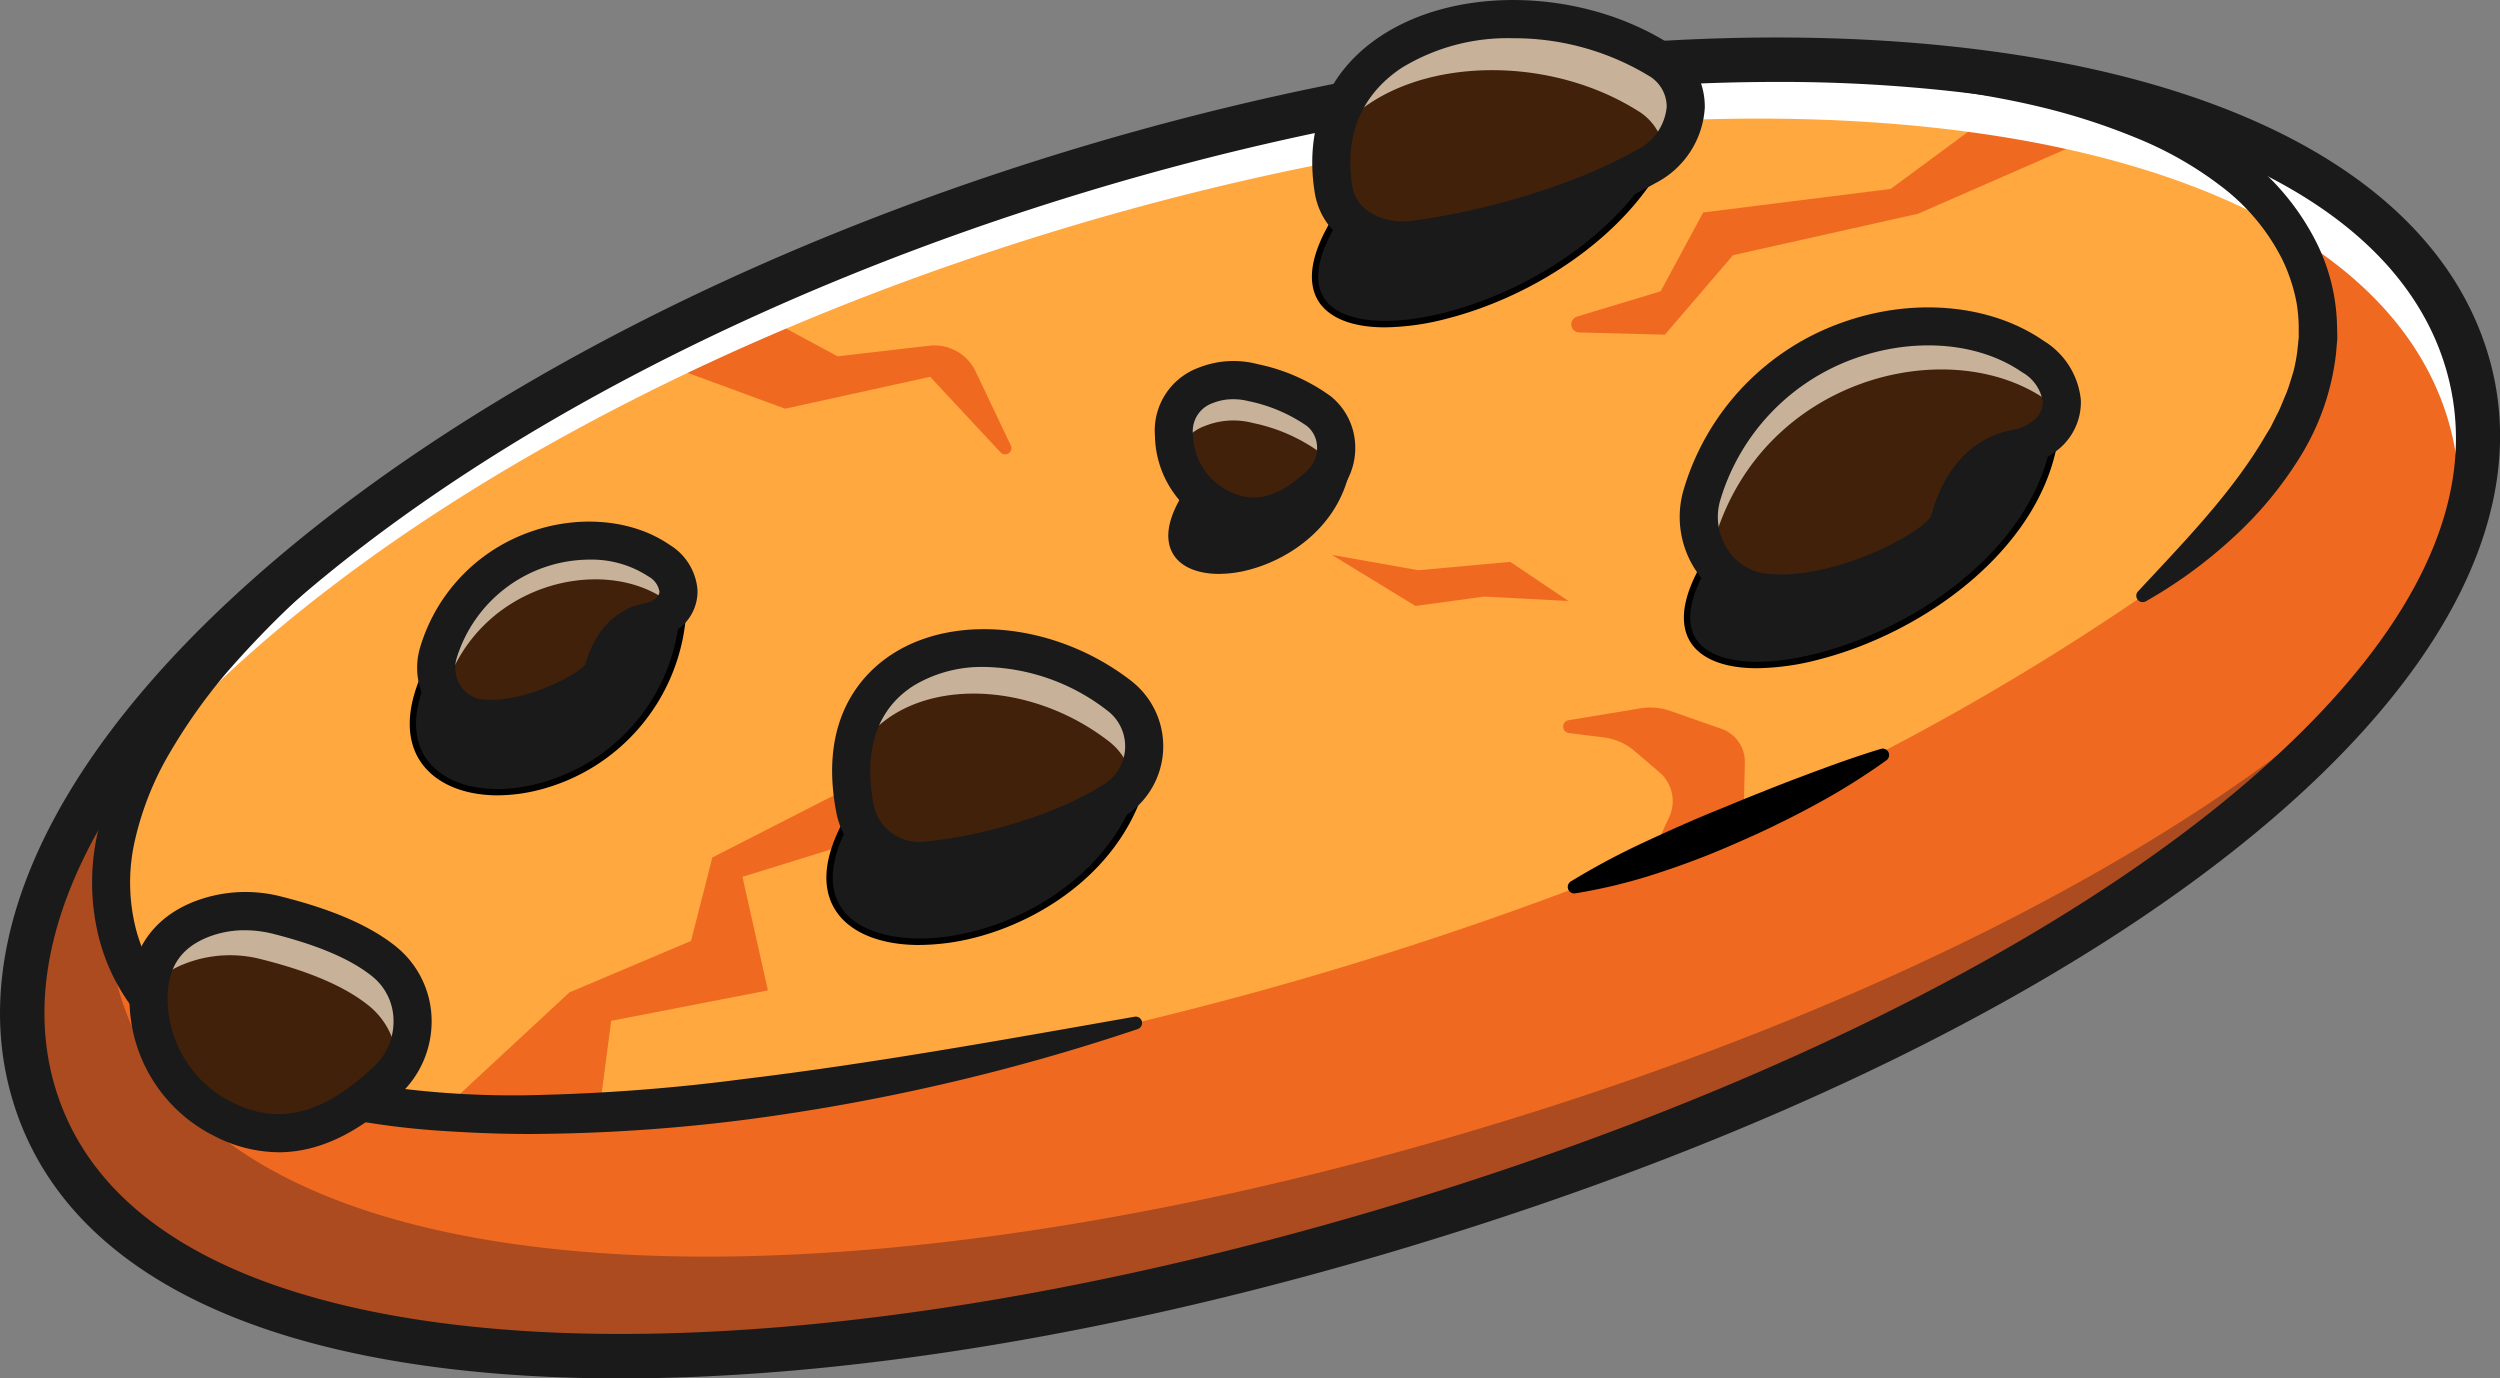 <svg xmlns="http://www.w3.org/2000/svg" width="284.606" height="156.921" viewBox="0 0 284.606 156.921">
  <rect x="0" y="0" width="284.606" height="156.921" fill="#808080" stroke="none"/>
  <g id="Groupe_64266" data-name="Groupe 64266" transform="translate(-2574.724 -930.248)">
    <path id="Tracé_33063" data-name="Tracé 33063" d="M39.677,185.912c10.577,35.054,79.128,38.071,155.592,15.006,76.48-23.073,131.92-63.492,121.343-98.547C311.04,83.9,288.8,72.459,257.81,69.158c-27.8-2.97-62.64.606-98.808,11.513-33.059,9.978-61.812,24.439-82.95,40.489C48.3,142.222,33.675,166.016,39.677,185.912" transform="translate(2538.916 868.905)" fill="#ffa840"/>
    <path id="Tracé_33126" data-name="Tracé 33126" d="M40.264,100.191c4.636-8.267,12.588-16.825,23.18-25.138l-.215.069A151.937,151.937,0,0,0,47.072,89.168a72.974,72.974,0,0,0-6.808,11.022" transform="translate(2551.738 914.943)" fill="#feb85b"/>
    <path id="Tracé_33127" data-name="Tracé 33127" d="M40.866,101.141l-.645-.338A74.634,74.634,0,0,1,47.06,89.728,152.331,152.331,0,0,1,63.3,75.6l.107-.061,2.042-.606-1.5,1.174c-10.723,8.412-18.49,16.833-23.088,25.03M49.3,88.523c-.576.56-1.136,1.121-1.689,1.681-.391.522-.768,1.044-1.136,1.573q1.336-1.623,2.825-3.254" transform="translate(2551.451 914.168)" fill="#650000"/>
    <path id="Tracé_33064" data-name="Tracé 33064" d="M39.677,185.04c10.577,35.054,79.128,38.071,155.592,15.006,76.48-23.073,131.92-63.492,121.343-98.547-5.572-18.475-27.816-29.912-58.8-33.212l-.422.184c22.229,2.932,37.6,10.976,41.448,23.718,3.585,11.882-3.953,24.27-19.181,36.183A287.743,287.743,0,0,1,234.3,153.686l.146-6.394a3.988,3.988,0,0,0-2.671-3.853l-5.818-2.034a6.831,6.831,0,0,0-3.4-.292l-8.182,1.351a.738.738,0,0,0,.023,1.458l4.022.507a6.6,6.6,0,0,1,3.446,1.52l2.848,2.433a4.323,4.323,0,0,1,1.113,5.12l-2.211,4.759a413.027,413.027,0,0,1-58.465,18.652C105.6,192.11,56.8,192.171,49.341,167.448c-4.237-14.054,6.394-31.117,26.926-47.228l-.215.069C48.3,141.351,33.675,165.145,39.677,185.04" transform="translate(2538.916 869.776)" fill="#ef6a20"/>
    <path id="Tracé_33065" data-name="Tracé 33065" d="M39.677,139.873c10.577,35.054,79.128,38.071,155.592,15.006C248.246,138.9,291.122,114.6,308.96,89.521,287.668,110.445,250,129.987,205.071,143.542c-76.472,23.065-145.023,20.049-155.592-15A32.492,32.492,0,0,1,48.45,114.79v-.015a33.41,33.41,0,0,1,4.6-14.514l.038-.069c4.636-8.267,12.588-16.825,23.18-25.138l-.215.069A151.11,151.11,0,0,0,59.895,89.176c-16.978,17.163-24.915,35.124-20.218,50.7" transform="translate(2538.916 914.943)" fill="#ac4b20"/>
    <rect id="Rectangle_4017" data-name="Rectangle 4017" width="270.617" height="94.642" transform="translate(2577.256 989.994)" fill="none"/>
    <path id="Tracé_33129" data-name="Tracé 33129" d="M61.972,95.309,71.5,92.43l4.843-8.973,21.346-2.679,16.679-12.312,15.359,2.487L100.81,83.6l-21.069,4.72-7.76,9.05-9.771-.253a.922.922,0,0,1-.238-1.8" transform="translate(2692.277 870.978)" fill="#ef6a20"/>
    <path id="Tracé_33128" data-name="Tracé 33128" d="M59.216,71.732l11.728,6.309,10.408-1.205a5.19,5.19,0,0,1,5.3,2.932l4,8.412a.713.713,0,0,1-1.167.791l-8.013-8.6-16.5,3.631-17.6-6.463Z" transform="translate(2599.141 892.773)" fill="#ef6a20"/>
    <path id="Tracé_33084" data-name="Tracé 33084" d="M38.478,168.2c5.4-13.455,17.493-27.417,34.54-40.351,21.131-16.05,49.884-30.51,82.942-40.489,36.167-10.907,71.007-14.484,98.808-11.513,30.994,3.3,53.238,14.737,58.81,33.212a31.01,31.01,0,0,1,.5,15.858c3.17-7.614,3.853-15.2,1.635-22.543C310.14,83.9,287.9,72.459,256.91,69.158c-27.8-2.97-62.64.606-98.808,11.513-33.059,9.971-61.812,24.439-82.95,40.481-19.887,15.1-33.036,31.585-36.674,47.044" transform="translate(2539.815 868.905)" fill="#fff"/>
    <rect id="Rectangle_4023" data-name="Rectangle 4023" width="278.532" height="100.041" transform="translate(2578.293 937.058)" fill="none"/>
    <path id="Tracé_33101" data-name="Tracé 33101" d="M101.084,78.506,78.832,89.873l-2.426,9.5-13.839,5.857L44.046,122.4l21.438.008,1.834-13.939,17.838-3.462L82.263,92.076l20.954-6.494Z" transform="translate(2576.987 937.991)" fill="#ef6a20"/>
    <path id="Tracé_33066" data-name="Tracé 33066" d="M108.614,220.476q-7.207,0-13.847-.53c-30.794-2.479-49.922-13.233-55.3-31.094-5.419-17.953,4.444-39.169,27.763-59.739,22.8-20.11,55.924-37.388,93.251-48.648s74.476-15.175,104.6-11.03c30.81,4.237,50.759,16.464,56.17,34.417,10.516,34.855-40.082,76.671-123.032,101.694-32.36,9.763-63.585,14.929-89.6,14.929M240.235,72.883c-24.14,0-51.142,4.229-78.3,12.427-36.643,11.061-69.088,27.962-91.355,47.6C48.829,152.095,39.5,171.445,44.308,187.395c5.979,19.834,30.963,25.905,50.866,27.5,27.755,2.241,63.83-2.809,101.571-14.192s70.592-27.133,92.483-44.342c15.7-12.342,33.151-31.217,27.172-51.043-4.813-15.95-23.288-26.918-52.017-30.871a178.47,178.47,0,0,0-24.147-1.566" transform="translate(2536.711 866.693)" fill="#1a1a1a"/>
    <path id="Tracé_33104" data-name="Tracé 33104" d="M90.6,129.524c5.335-5.726,10.707-11.245,14.438-17.6.23-.4.491-.783.706-1.182l.606-1.22c.453-.8.729-1.65,1.1-2.472.338-.829.568-1.689.837-2.533a19.107,19.107,0,0,0,.476-2.6l.131-1.3V99.3a18.528,18.528,0,0,0-.238-2.6,19.462,19.462,0,0,0-1.643-4.981,23.843,23.843,0,0,0-6.8-8.2,41.422,41.422,0,0,0-9.625-5.542,74.022,74.022,0,0,0-10.8-3.531c-3.707-.906-7.491-1.558-11.291-2.1H68.46a2.17,2.17,0,0,1,.606-4.3,119.013,119.013,0,0,1,11.759,2.18,77.794,77.794,0,0,1,11.46,3.753,45.6,45.6,0,0,1,10.623,6.133,28.217,28.217,0,0,1,8.013,9.71,22.266,22.266,0,0,1,2.333,9.341c.015.545.031,1.082.031,1.627l-.138,1.6a28.258,28.258,0,0,1-4.137,11.89,42.942,42.942,0,0,1-7.837,9.349,53.294,53.294,0,0,1-9.679,7.023.729.729,0,0,1-.89-1.136" transform="translate(2727.521 868.048)" fill="#1a1a1a"/>
    <path id="Tracé_33089" data-name="Tracé 33089" d="M61.612,93.489a83.606,83.606,0,0,1,8.528-4.544c2.9-1.343,5.81-2.648,8.773-3.83,1.474-.606,2.94-1.22,4.429-1.8q2.222-.9,4.46-1.735c2.993-1.128,5.995-2.241,9.1-3.178a.731.731,0,0,1,.645,1.29A74.2,74.2,0,0,1,89.3,84.831q-2.13,1.163-4.314,2.211c-1.443.722-2.917,1.374-4.4,2.026A92.27,92.27,0,0,1,71.56,92.53a61.288,61.288,0,0,1-9.449,2.318.74.74,0,0,1-.5-1.359" transform="translate(2691.938 937.103)"/>
    <path id="Tracé_33094" data-name="Tracé 33094" d="M70.7,78.654A112.366,112.366,0,0,0,54.556,93.928a64.331,64.331,0,0,0-6.317,8.942,34.7,34.7,0,0,0-3.961,9.9,21.442,21.442,0,0,0,.1,10.209,18.128,18.128,0,0,0,5.143,8.643,28.313,28.313,0,0,0,8.858,5.6,52.878,52.878,0,0,0,10.462,3.032,104.565,104.565,0,0,0,22.167,1.573,217.2,217.2,0,0,0,22.39-1.773c14.906-1.8,29.735-4.49,44.664-7.115a.725.725,0,0,1,.844.591.738.738,0,0,1-.484.814,236.073,236.073,0,0,1-44.449,10.293,199.665,199.665,0,0,1-22.9,1.635c-3.83.069-7.683-.069-11.529-.315a90.652,90.652,0,0,1-11.529-1.443,57.617,57.617,0,0,1-11.314-3.285,32.612,32.612,0,0,1-10.2-6.486A22.508,22.508,0,0,1,40.2,124.108a25.808,25.808,0,0,1-.154-12.266,39.1,39.1,0,0,1,4.421-11.114,67.769,67.769,0,0,1,6.77-9.587,116.94,116.94,0,0,1,16.787-15.9,2.172,2.172,0,0,1,2.694,3.408Z" transform="translate(2545.827 913.054)" fill="#1a1a1a"/>
    <path id="Tracé_33102" data-name="Tracé 33102" d="M105.016,73.69c-3.224,25.9-53.852,36.758-39.391,14.085Z" transform="translate(2703.737 905.844)" fill="#1a1a1a"/>
    <path id="Tracé_33103" data-name="Tracé 33103" d="M71.309,100.525c-3.485,0-6.094-.929-7.407-2.725-1.151-1.6-1.8-4.659,1.727-10.178l.606.391c-2.61,4.091-3.216,7.33-1.742,9.356,1.881,2.594,7.138,3.147,13.732,1.451,12.12-3.124,25.2-12.757,26.734-25.138l.722.092c-1.581,12.7-14.914,22.566-27.271,25.744a28.873,28.873,0,0,1-7.1,1.005" transform="translate(2703.434 905.797)"/>
    <rect id="Rectangle_4028" data-name="Rectangle 4028" width="42.692" height="26.838" transform="translate(2766.42 979.486)" fill="none"/>
    <path id="Tracé_33130" data-name="Tracé 33130" d="M99.5,68.633c-3.224,25.9-53.852,36.758-39.391,14.085Z" transform="translate(2666.907 872.086)" fill="#1a1a1a"/>
    <path id="Tracé_33131" data-name="Tracé 33131" d="M65.792,95.469c-3.485,0-6.094-.929-7.407-2.725-1.151-1.6-1.8-4.659,1.727-10.178l.614.391c-2.617,4.091-3.224,7.33-1.75,9.356,1.873,2.594,7.138,3.147,13.732,1.451,12.127-3.124,25.2-12.757,26.742-25.138l.714.092c-1.581,12.7-14.914,22.566-27.271,25.744a28.819,28.819,0,0,1-7.1,1.006" transform="translate(2666.604 872.046)"/>
    <rect id="Rectangle_4035" data-name="Rectangle 4035" width="42.692" height="26.838" transform="translate(2724.075 940.673)" fill="none"/>
    <path id="Tracé_33095" data-name="Tracé 33095" d="M86.676,78.432c-3.224,25.9-47.949,28.96-33.489,6.286Z" transform="translate(2618.848 937.5)" fill="#1a1a1a"/>
    <path id="Tracé_33096" data-name="Tracé 33096" d="M60.855,100.364c-4.214,0-7.614-1.266-9.341-3.646C50.041,94.692,49.135,90.93,53.2,84.56l.606.384c-3.04,4.774-3.631,8.7-1.712,11.352,2.326,3.208,8.351,4.214,14.983,2.5,8.113-2.08,18.091-8.673,19.55-20.371l.722.084C85.847,90.577,75.593,97.355,67.265,99.5a26.119,26.119,0,0,1-6.409.86" transform="translate(2618.533 937.466)"/>
    <rect id="Rectangle_4026" data-name="Rectangle 4026" width="37.078" height="21.941" transform="translate(2668.805 1015.89)" fill="none"/>
    <path id="Tracé_33105" data-name="Tracé 33105" d="M74.829,76.452c-3.224,25.9-41.932,25.6-27.471,2.924Z" transform="translate(2577.58 924.282)" fill="#1a1a1a"/>
    <path id="Tracé_33106" data-name="Tracé 33106" d="M54.1,96.548c-3.761,0-6.923-1.274-8.627-3.623-2.349-3.239-1.681-8.105,1.888-13.7l.614.384c-3.4,5.335-4.083,9.909-1.919,12.887,2.218,3.055,7.169,4.129,12.626,2.725a21.583,21.583,0,0,0,16.1-18.774l.721.092A22.3,22.3,0,0,1,58.862,95.919a19.3,19.3,0,0,1-4.767.629" transform="translate(2577.275 924.242)"/>
    <rect id="Rectangle_4029" data-name="Rectangle 4029" width="31.406" height="20.099" transform="translate(2621.362 1000.691)" fill="none"/>
    <path id="Tracé_33115" data-name="Tracé 33115" d="M75.533,74.081C73.66,89.125,48.707,91.228,57.112,78.057Z" transform="translate(2652.695 908.454)" fill="#1a1a1a"/>
    <path id="Tracé_33116" data-name="Tracé 33116" d="M61.121,87.17c-2.272,0-4.114-.691-5.058-2-.867-1.2-1.389-3.431,1.059-7.277l.606.392c-1.765,2.771-2.141,5-1.082,6.463,1.205,1.658,4.206,2.157,7.66,1.266,4.621-1.19,10.324-5.028,11.183-11.943l.714.092c-.9,7.269-6.877,11.306-11.721,12.55a13.406,13.406,0,0,1-3.362.453" transform="translate(2652.385 908.414)" fill="#1a1a1a"/>
    <rect id="Rectangle_4031" data-name="Rectangle 4031" width="20.869" height="13.095" transform="translate(2707.722 982.49)" fill="none"/>
    <path id="Tracé_33107" data-name="Tracé 33107" d="M49.669,95.541A5.79,5.79,0,0,1,44.749,88C48.487,75.876,62.48,72.483,69.84,77.564c2.548,1.719,2.986,4.4.906,6.048a4.786,4.786,0,0,1-2.211.967c-1.121.2-3.869,1.128-5.027,5.565-.461,1.75-8,5.887-13.839,5.4" transform="translate(2579.905 916.5)" fill="#42210b"/>
    <path id="Tracé_33108" data-name="Tracé 33108" d="M50.961,96.254c-.338,0-.675-.015-1.006-.046a5.925,5.925,0,0,1-4.436-2.617,6.25,6.25,0,0,1-.8-5.381A18.182,18.182,0,0,1,56.241,76.259c5.02-1.735,10.431-1.228,14.123,1.32a4.866,4.866,0,0,1,2.372,3.677,3.567,3.567,0,0,1-1.451,2.955,5.2,5.2,0,0,1-2.372,1.036c-1.052.184-3.631,1.067-4.744,5.3-.5,1.888-7.438,5.7-13.21,5.7M62.236,75.96A17.656,17.656,0,0,0,45.411,88.425a5.536,5.536,0,0,0,.706,4.759,5.2,5.2,0,0,0,3.9,2.3c5.672.484,13.049-3.592,13.455-5.12,1.22-4.644,4.129-5.626,5.319-5.833a4.47,4.47,0,0,0,2.049-.89,2.819,2.819,0,0,0,1.174-2.356,4.149,4.149,0,0,0-2.057-3.109,13.582,13.582,0,0,0-7.722-2.218" transform="translate(2579.588 916.193)" fill="#650000"/>
    <path id="Tracé_33109" data-name="Tracé 33109" d="M45.327,92.805c.031-.131.061-.261.1-.384,3.738-12.135,17.738-15.528,25.1-10.439a5.834,5.834,0,0,1,.982.814c1.136-1.62.491-3.776-1.666-5.235C62.481,72.488,48.481,75.873,44.743,88a5.983,5.983,0,0,0,.583,4.8" transform="translate(2579.903 916.502)" fill="#c7b299"/>
    <rect id="Rectangle_4030" data-name="Rectangle 4030" width="27.578" height="17.52" transform="translate(2624.387 991.787)" fill="none"/>
    <path id="Tracé_33110" data-name="Tracé 33110" d="M70.982,102.458a8.683,8.683,0,0,1-7.376-11.291c5.6-18.176,26.581-23.257,37.61-15.643,3.807,2.571,4.46,6.586,1.351,9.065a7.306,7.306,0,0,1-3.308,1.451c-1.689.292-5.8,1.689-7.545,8.336-.691,2.625-11.982,8.812-20.732,8.082" transform="translate(2704.912 895.298)" fill="#42210b"/>
    <path id="Tracé_33111" data-name="Tracé 33111" d="M72.771,103.192c-.507,0-1.006-.023-1.5-.061a8.728,8.728,0,0,1-6.517-3.853,9.217,9.217,0,0,1-1.174-7.906A27.068,27.068,0,0,1,80.731,73.587c7.468-2.587,15.512-1.842,21,1.95a7.136,7.136,0,0,1,3.485,5.373,5.189,5.189,0,0,1-2.1,4.275,7.763,7.763,0,0,1-3.477,1.52c-1.62.276-5.565,1.627-7.253,8.075-.737,2.786-11.03,8.412-19.611,8.412m-1.443-.783c8.581.722,19.742-5.48,20.348-7.814,1.8-6.854,6.079-8.3,7.837-8.6a6.973,6.973,0,0,0,3.147-1.374,4.418,4.418,0,0,0,1.834-3.677,6.419,6.419,0,0,0-3.17-4.8c-5.3-3.669-13.1-4.383-20.356-1.865a26.378,26.378,0,0,0-16.7,17.316,8.52,8.52,0,0,0,1.082,7.292,8,8,0,0,0,5.979,3.531" transform="translate(2704.596 894.986)" fill="#650000"/>
    <path id="Tracé_33117" data-name="Tracé 33117" d="M64.69,98.689a9.143,9.143,0,0,1,.4-2.617c5.6-18.183,26.573-23.265,37.61-15.643a8.927,8.927,0,0,1,1.7,1.466c.553-2.157-.568-4.605-3.185-6.371C90.18,67.91,69.211,72.992,63.607,91.167a8.838,8.838,0,0,0,1.082,7.522" transform="translate(2704.91 895.298)" fill="#c7b299"/>
    <rect id="Rectangle_4032" data-name="Rectangle 4032" width="41.33" height="26.581" transform="translate(2768.121 967.404)" fill="none"/>
    <path id="Tracé_33112" data-name="Tracé 33112" d="M74.206,106.566c-.514,0-1.029-.023-1.52-.061a10.527,10.527,0,0,1-7.867-4.644,11.017,11.017,0,0,1-1.4-9.449A28.868,28.868,0,0,1,81.713,73.446c8-2.771,16.664-1.942,22.62,2.172a8.9,8.9,0,0,1,4.26,6.793,6.952,6.952,0,0,1-2.786,5.757,9.429,9.429,0,0,1-4.291,1.888c-1.274.223-4.39,1.32-5.818,6.754-1.075,4.076-12.749,9.756-21.492,9.756m-1.159-4.39c7.668.645,17.385-4.667,18.475-6.555,2.08-7.791,7.161-9.479,9.249-9.84a5.08,5.08,0,0,0,2.326-1.006,2.632,2.632,0,0,0,1.159-2.2,4.691,4.691,0,0,0-2.372-3.377c-4.859-3.354-12.035-3.984-18.751-1.658A24.588,24.588,0,0,0,67.567,93.687a6.691,6.691,0,0,0,.852,5.749,6.1,6.1,0,0,0,4.628,2.74" transform="translate(2703.023 893.415)" fill="#1a1a1a"/>
    <path id="Tracé_33113" data-name="Tracé 33113" d="M52.528,99.627q-.6,0-1.151-.046a7.7,7.7,0,0,1-5.78-3.408,8.055,8.055,0,0,1-1.036-6.923A19.971,19.971,0,0,1,57.218,76.125C62.767,74.2,68.8,74.789,72.96,77.66a6.626,6.626,0,0,1,3.155,5.1A5.316,5.316,0,0,1,74,87.193,7.125,7.125,0,0,1,70.8,88.6c-.722.123-2.472.76-3.308,3.984-.8,3.04-8.658,7.046-14.967,7.046M63.819,79.333A15.9,15.9,0,0,0,48.706,90.524a3.755,3.755,0,0,0,.476,3.216,3.41,3.41,0,0,0,2.556,1.52c4.721.4,10.638-2.8,11.605-3.984,1.535-5.48,5.189-6.685,6.716-6.954a2.626,2.626,0,0,0,1.228-.522c.522-.415.5-.76.491-.867a2.437,2.437,0,0,0-1.259-1.689,11.785,11.785,0,0,0-6.7-1.911" transform="translate(2578.013 914.623)" fill="#1a1a1a"/>
    <path id="Tracé_33097" data-name="Tracé 33097" d="M51.045,95.068c-3.546-18.882,16.94-22.9,30.065-12.8a7.255,7.255,0,0,1-.553,11.951c-6.094,3.845-14.983,6.3-21.645,6.877a7.4,7.4,0,0,1-7.867-6.033" transform="translate(2620.998 927.15)" fill="#42210b"/>
    <path id="Tracé_33098" data-name="Tracé 33098" d="M58.584,101.806A7.728,7.728,0,0,1,51,95.45c-1.366-7.3.714-13.064,5.872-16.226,6.7-4.106,17.117-2.817,24.769,3.078a7.621,7.621,0,0,1-.576,12.542c-6.394,4.037-15.558,6.394-21.806,6.931a6.735,6.735,0,0,1-.675.031m7.491-24.255a16.837,16.837,0,0,0-8.827,2.287c-4.882,3-6.847,8.5-5.534,15.482a7,7,0,0,0,7.476,5.734c6.163-.53,15.2-2.848,21.484-6.824a6.9,6.9,0,0,0,.53-11.36,25.329,25.329,0,0,0-15.129-5.319" transform="translate(2620.682 926.837)" fill="#650000"/>
    <path id="Tracé_33099" data-name="Tracé 33099" d="M50.643,89.9c4.314-9.625,19-10.324,29.236-2.449a7.245,7.245,0,0,1,2.794,4.728,7.265,7.265,0,0,0-1.589-9.917c-11.836-9.1-29.635-6.731-30.441,7.637" transform="translate(2621.024 927.149)" fill="#c7b299"/>
    <rect id="Rectangle_4027" data-name="Rectangle 4027" width="33.316" height="15.301" transform="translate(2671.665 1004.034)" fill="none"/>
    <path id="Tracé_33100" data-name="Tracé 33100" d="M60.157,105.171a9.52,9.52,0,0,1-9.349-7.829c-2.049-10.915,3.316-16.027,6.7-18.1,7.315-4.49,18.6-3.147,26.819,3.185a9.421,9.421,0,0,1-.721,15.5c-7.1,4.483-16.618,6.685-22.612,7.2a7.637,7.637,0,0,1-.837.038M67.672,80.9a15.057,15.057,0,0,0-7.891,2.042c-4.26,2.61-5.887,7.315-4.713,13.6a5.3,5.3,0,0,0,5.549,4.268c5.949-.514,14.645-2.74,20.678-6.547a5.087,5.087,0,0,0,.384-8.4A23.455,23.455,0,0,0,67.672,80.9" transform="translate(2619.101 925.275)" fill="#1a1a1a"/>
    <path id="Tracé_33134" data-name="Tracé 33134" d="M58.023,87.015C54.922,68,79.814,62.653,94.989,72.14c4.69,2.932,3.984,9.157-1.4,12.2-7.568,4.291-18.421,7.338-26.473,8.336-4.552.56-8.482-1.919-9.1-5.665" transform="translate(2668.525 864.864)" fill="#42210b"/>
    <path id="Tracé_33135" data-name="Tracé 33135" d="M66.126,93.448c-4.168,0-7.56-2.441-8.151-6.041-1.1-6.755,1.267-12.458,6.678-16.05,8.159-5.434,21.423-5.089,30.84.806a6.585,6.585,0,0,1,3.285,5.787,8.531,8.531,0,0,1-4.7,7.038c-7.921,4.49-19.066,7.445-26.6,8.382a11.487,11.487,0,0,1-1.351.077M78.76,68.219a24.882,24.882,0,0,0-13.709,3.738c-3.646,2.426-7.714,7.054-6.355,15.328.583,3.6,4.314,5.9,8.7,5.365,7.461-.921,18.5-3.845,26.335-8.29a7.832,7.832,0,0,0,4.329-6.424,5.886,5.886,0,0,0-2.947-5.158A31.219,31.219,0,0,0,78.76,68.219" transform="translate(2668.212 864.533)" fill="#650000"/>
    <path id="Tracé_33136" data-name="Tracé 33136" d="M57.786,81.127C64.2,72.078,81.035,70.85,92.4,77.957a6.288,6.288,0,0,1,3.1,4.82c3.37-3.27,3.285-8.144-.706-10.638-13.471-8.42-34.609-5.15-37.012,8.988" transform="translate(2668.708 864.865)" fill="#c7b299"/>
    <rect id="Rectangle_4036" data-name="Rectangle 4036" width="40.133" height="15.231" transform="translate(2726.496 932.414)" fill="none"/>
    <path id="Tracé_33133" data-name="Tracé 33133" d="M67.761,96.806c-5.02,0-9.272-3.109-9.994-7.56v.008c-1.22-7.5,1.42-13.839,7.453-17.846,8.719-5.8,22.819-5.465,32.805.775a8.373,8.373,0,0,1,4.137,7.361,10.332,10.332,0,0,1-5.619,8.574c-8.136,4.613-19.557,7.645-27.271,8.6a12.789,12.789,0,0,1-1.512.092M80.31,71.622a23.115,23.115,0,0,0-12.688,3.393c-3.2,2.134-6.77,6.21-5.572,13.532.422,2.579,3.362,4.275,6.693,3.861,7.284-.9,18.045-3.746,25.667-8.067a6.083,6.083,0,0,0,3.416-4.889,4.08,4.08,0,0,0-2.1-3.592A29.611,29.611,0,0,0,80.31,71.622" transform="translate(2666.639 862.979)" fill="#1a1a1a"/>
    <path id="Tracé_33122" data-name="Tracé 33122" d="M54.871,81.249c5.1,1.282,9.311,2.963,12.173,5.265a9,9,0,0,1,.368,13.494C61.7,105.42,55.57,107.96,48.57,104.391a15.376,15.376,0,0,1-8.351-13.31c-.084-4.175,1.512-7.56,5.91-9.341a14.134,14.134,0,0,1,8.742-.491" transform="translate(2551.415 953.196)" fill="#42210b"/>
    <path id="Tracé_33123" data-name="Tracé 33123" d="M55.285,106.7a14.367,14.367,0,0,1-6.563-1.673A15.828,15.828,0,0,1,40.172,91.4c-.1-4.736,1.965-8,6.133-9.687a14.631,14.631,0,0,1,8.965-.507c5.565,1.4,9.594,3.147,12.319,5.335a9.108,9.108,0,0,1,3.354,6.724,9.571,9.571,0,0,1-2.97,7.315c-4.321,4.083-8.52,6.118-12.688,6.118M51.5,81.46a13.016,13.016,0,0,0-4.92.929c-3.915,1.581-5.78,4.529-5.688,9a15.106,15.106,0,0,0,8.159,12.995c6.14,3.132,12,1.758,18.421-4.329A8.82,8.82,0,0,0,70.222,93.3,8.257,8.257,0,0,0,67.129,87.1c-2.633-2.118-6.57-3.822-12.035-5.2A14.755,14.755,0,0,0,51.5,81.46" transform="translate(2551.101 952.886)" fill="#650000"/>
    <path id="Tracé_33124" data-name="Tracé 33124" d="M40.221,89.774a9.408,9.408,0,0,1,4.114-3.009,14.131,14.131,0,0,1,8.742-.491c5.1,1.282,9.311,2.963,12.173,5.265a8.69,8.69,0,0,1,3.224,7.215,8.956,8.956,0,0,0-1.466-12.243c-2.863-2.3-7.085-3.984-12.173-5.265a14.19,14.19,0,0,0-8.742.491,8.764,8.764,0,0,0-5.872,8.036" transform="translate(2551.451 953.191)" fill="#c7b299"/>
    <rect id="Rectangle_4033" data-name="Rectangle 4033" width="30.018" height="17.966" transform="translate(2591.672 1033.979)" fill="none"/>
    <path id="Tracé_33119" data-name="Tracé 33119" d="M64.43,73.191a19.776,19.776,0,0,1,7.484,3.239,5.527,5.527,0,0,1,.223,8.29c-3.515,3.324-7.276,4.882-11.575,2.694a9.447,9.447,0,0,1-5.135-8.182A5.508,5.508,0,0,1,59.057,73.5a8.693,8.693,0,0,1,5.373-.307" transform="translate(2652.945 900.617)" fill="#42210b"/>
    <path id="Tracé_33120" data-name="Tracé 33120" d="M64.805,89.1a8.965,8.965,0,0,1-4.1-1.052,9.861,9.861,0,0,1-5.327-8.489,5.864,5.864,0,0,1,3.853-6.079,9.06,9.06,0,0,1,5.6-.322,19.954,19.954,0,0,1,7.622,3.308,5.7,5.7,0,0,1,2.118,4.229A6.02,6.02,0,0,1,72.7,85.3c-2.679,2.541-5.288,3.8-7.89,3.8M62.48,73.585a7.987,7.987,0,0,0-2.97.56,5.149,5.149,0,0,0-3.408,5.4,9.15,9.15,0,0,0,4.935,7.867C64.752,89.3,68.3,88.46,72.2,84.768a5.274,5.274,0,0,0,1.65-4.045,4.946,4.946,0,0,0-1.85-3.7,19.335,19.335,0,0,0-7.346-3.17,9.149,9.149,0,0,0-2.172-.269" transform="translate(2652.631 900.308)" fill="#650000"/>
    <path id="Tracé_33125" data-name="Tracé 33125" d="M55.748,81.422a5.34,5.34,0,0,1,3.3-3.331,8.713,8.713,0,0,1,5.381-.3,19.845,19.845,0,0,1,7.476,3.239,5.242,5.242,0,0,1,1.489,1.911,5.441,5.441,0,0,0-1.481-6.509,19.775,19.775,0,0,0-7.484-3.239,8.668,8.668,0,0,0-5.365.3,5.529,5.529,0,0,0-3.638,5.741,8.661,8.661,0,0,0,.322,2.188" transform="translate(2652.938 900.614)" fill="#c7b299"/>
    <rect id="Rectangle_4034" data-name="Rectangle 4034" width="18.47" height="10.034" transform="translate(2708.368 973.525)" fill="none"/>
    <path id="Tracé_33121" data-name="Tracé 33121" d="M56.908,110.123a16.216,16.216,0,0,1-7.438-1.911,17.43,17.43,0,0,1-9.533-15.2c-.115-5.48,2.4-9.426,7.261-11.391a16.211,16.211,0,0,1,10.086-.591c5.818,1.466,10.078,3.323,13,5.68a10.91,10.91,0,0,1,4.037,8.059,11.341,11.341,0,0,1-3.538,8.7c-4.69,4.444-9.28,6.655-13.877,6.655M53.07,84.847a11.343,11.343,0,0,0-4.245.8c-3.178,1.289-4.628,3.6-4.552,7.284a13.282,13.282,0,0,0,7.169,11.421c5.442,2.771,10.485,1.527,16.357-4.03a7.006,7.006,0,0,0,2.188-5.373A6.472,6.472,0,0,0,67.569,90.1c-2.433-1.957-6.14-3.546-11.345-4.859a13.1,13.1,0,0,0-3.155-.391" transform="translate(2549.532 951.302)" fill="#1a1a1a"/>
    <path id="Tracé_33118" data-name="Tracé 33118" d="M66.375,92.49a10.81,10.81,0,0,1-4.92-1.251,11.547,11.547,0,0,1-6.309-10.07,7.619,7.619,0,0,1,4.981-7.791,10.754,10.754,0,0,1,6.716-.4,21.527,21.527,0,0,1,8.313,3.654A7.491,7.491,0,0,1,77.942,82.2a7.779,7.779,0,0,1-2.433,5.979c-3.024,2.863-6.079,4.306-9.134,4.306M64.049,76.97a6.162,6.162,0,0,0-2.295.43,3.384,3.384,0,0,0-2.272,3.684,7.306,7.306,0,0,0,3.945,6.286c3.024,1.543,5.741.844,9.1-2.333A3.47,3.47,0,0,0,73.6,82.373a3.158,3.158,0,0,0-1.167-2.364,18.039,18.039,0,0,0-6.655-2.825,7.063,7.063,0,0,0-1.735-.215" transform="translate(2651.062 898.726)" fill="#1a1a1a"/>
    <path id="Tracé_33114" data-name="Tracé 33114" d="M84.707,80.756,78.083,76.3l-10.477.952-9.84-1.75,9.525,5.818,7.829-1.067Z" transform="translate(2668.573 917.912)" fill="#ef6a20"/>
  </g>
</svg>
